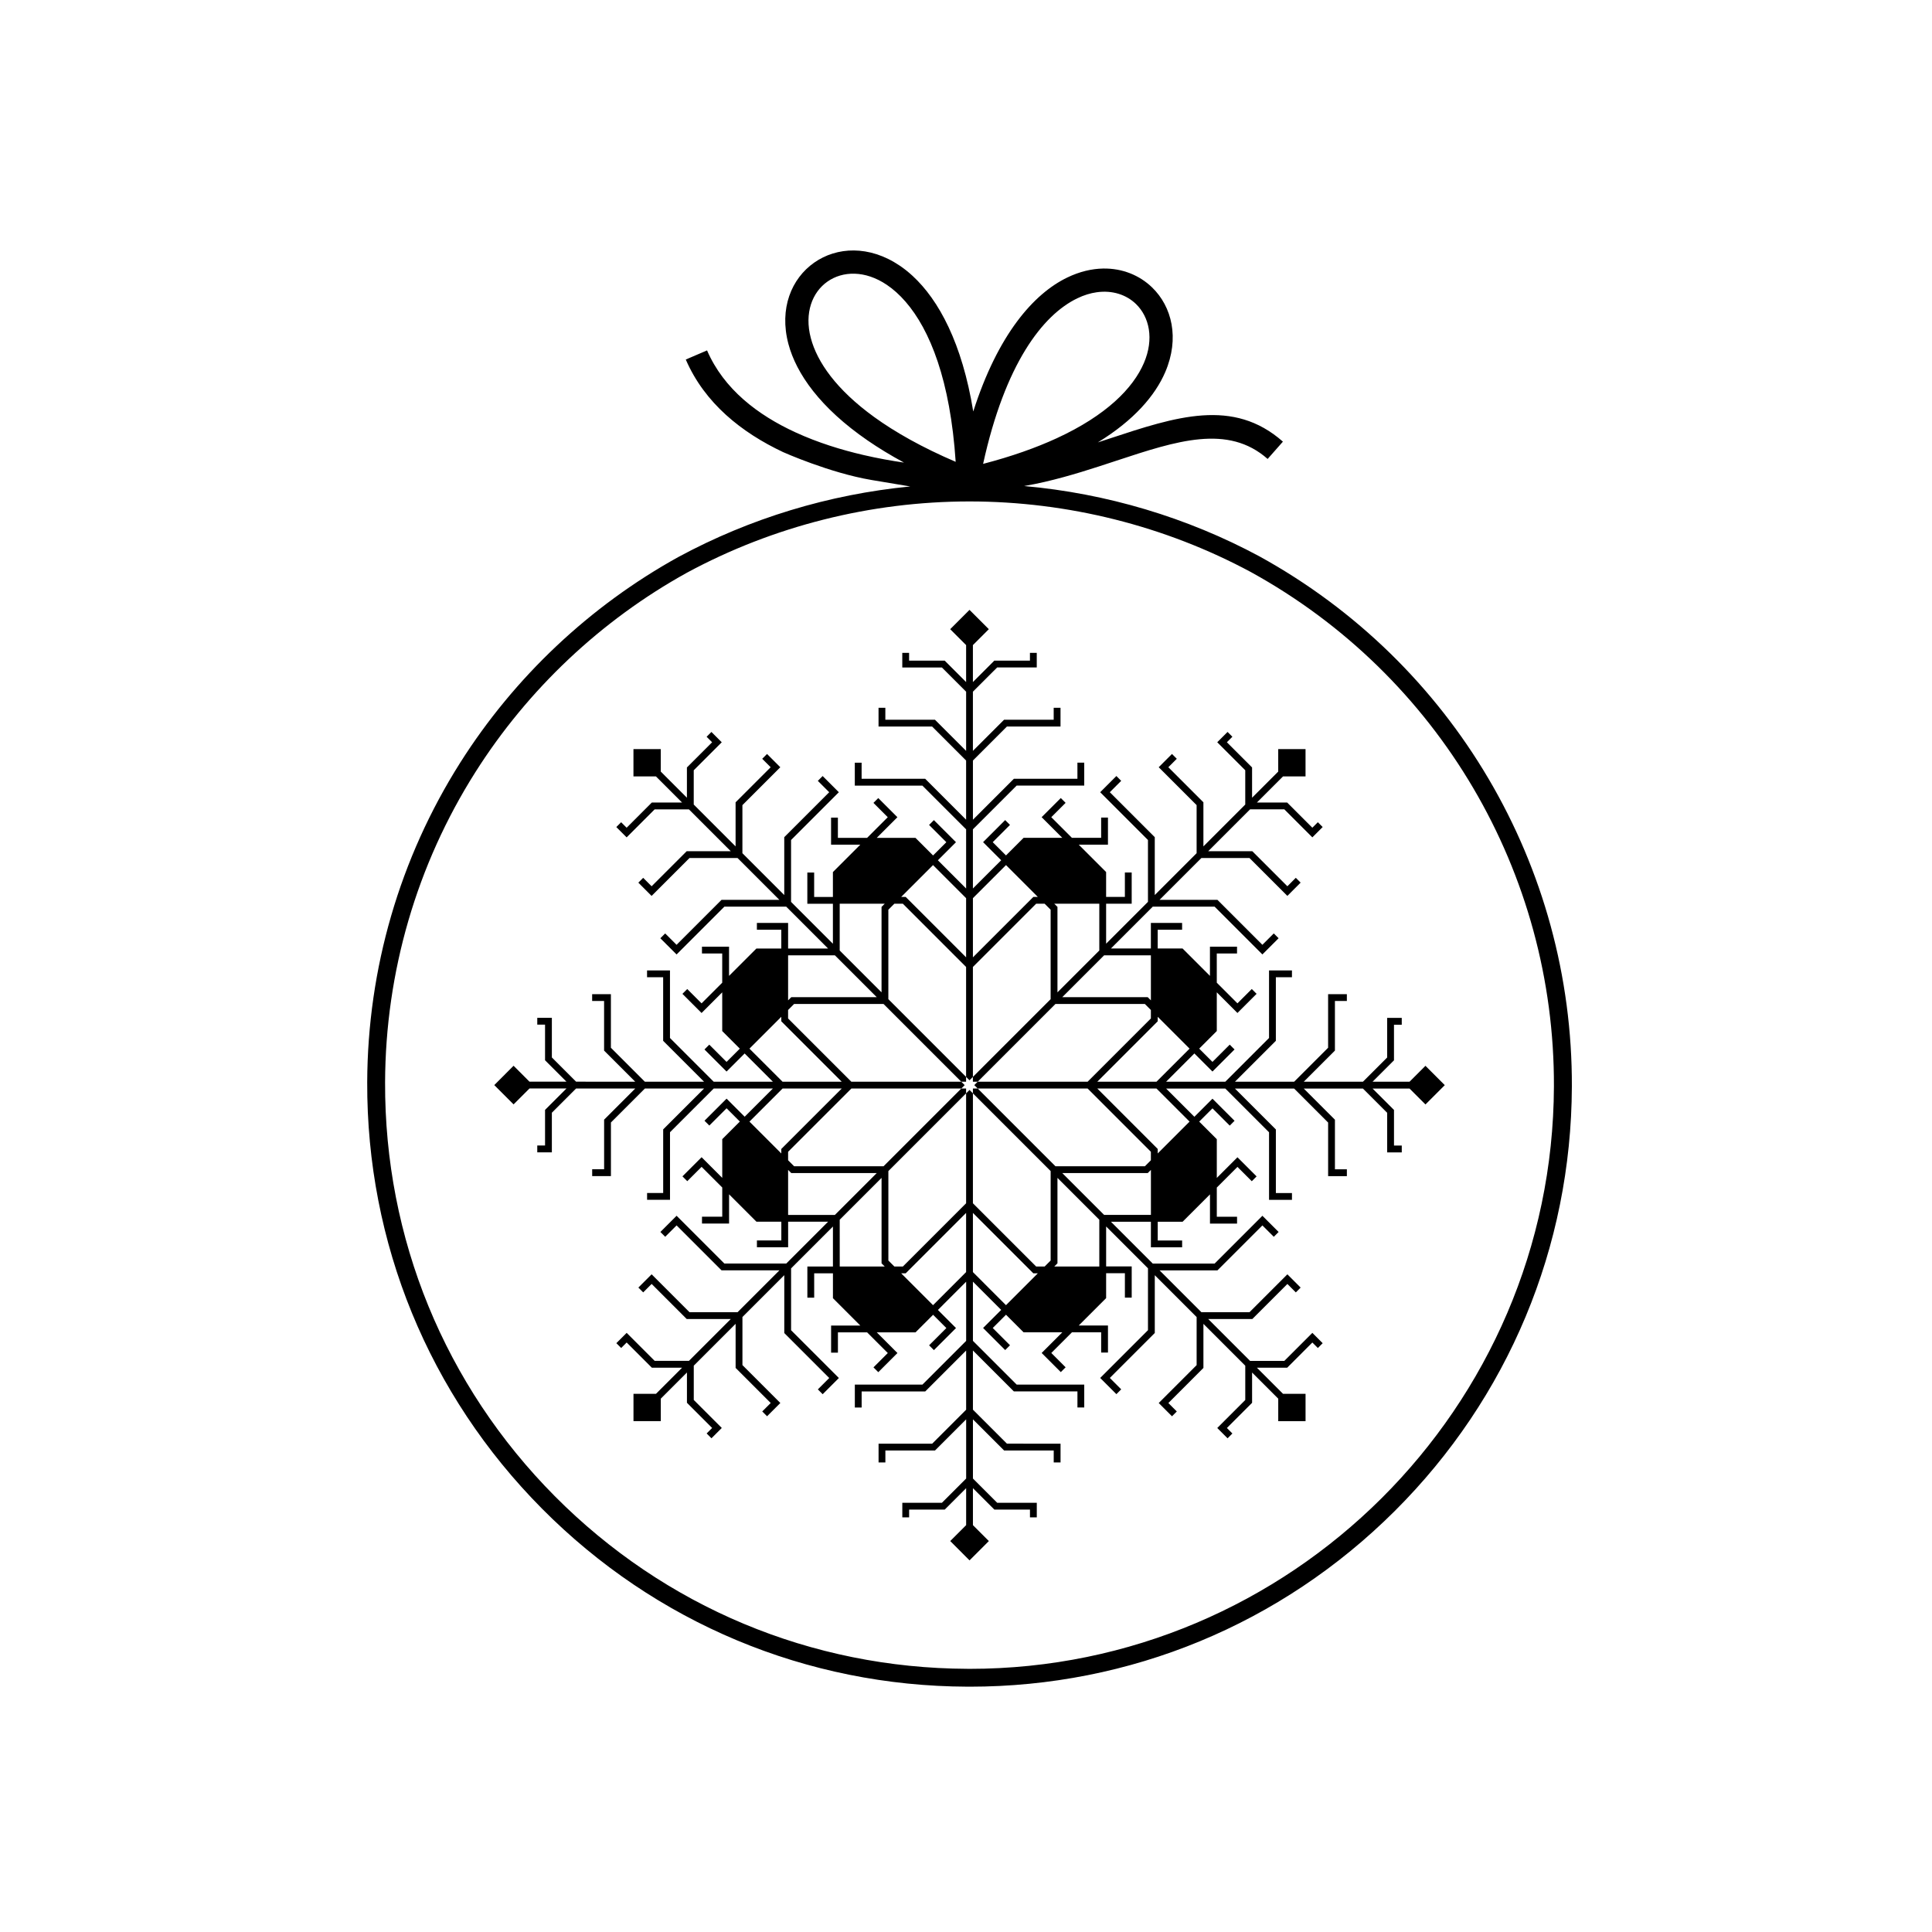 <?xml version="1.0" encoding="UTF-8"?>
<!-- The Best Svg Icon site in the world: iconSvg.co, Visit us! https://iconsvg.co -->
<svg fill="#000000" width="800px" height="800px" version="1.1" viewBox="144 144 512 512" xmlns="http://www.w3.org/2000/svg">
 <g>
  <path d="m521.76 426.45-4.219 4.219h-9.797l5.676-5.672v-9.438h2.059v-1.805h-3.867v10.496l-6.422 6.422h-15.684l8.262-8.258v-13.145h3.164v-1.805h-4.969v14.199l-9.008 9.008h-15.684l10.844-10.844v-16.852h4.266v-1.805h-6.074v17.906l-11.59 11.59-15.684-0.004 7.488-7.488 4.793 4.793 5.852-5.852-1.277-1.277-4.574 4.574-3.516-3.516 4.664-4.664v-10.258l5.473 5.473 5.074-5.074-1.277-1.277-3.797 3.797-5.473-5.473-0.004-7.742h5.367v-1.805h-7.176v7.742l-7.254-7.254h-6.594v-4.973h6.469v-1.805h-8.277v6.777h-10.59l11.09-11.09h16.395l12.66 12.664 4.293-4.293-1.277-1.277-3.019 3.016-11.914-11.914h-15.336l11.09-11.09h12.738l10.043 10.043 3.512-3.516-1.277-1.277-2.234 2.238-9.297-9.293h-11.68l11.09-11.09h9.082l7.422 7.422 2.734-2.734-1.277-1.277-1.457 1.457-6.672-6.676h-8.023l6.93-6.926h5.961v-7.238h-7.238v5.961l-6.93 6.93v-8.023l-6.676-6.676 1.457-1.457-1.277-1.277-2.734 2.734 7.422 7.422v9.082l-11.09 11.09v-11.68l-9.293-9.297 2.238-2.238-1.277-1.277-3.512 3.516 10.043 10.043v12.738l-11.09 11.09v-15.336l-11.914-11.914 3.016-3.016-1.277-1.277-4.293 4.293 12.664 12.664v16.391l-11.09 11.09v-10.59h6.777v-8.277h-1.805v6.469h-4.973v-6.594l-7.254-7.254h7.742v-7.176h-1.805v5.367h-7.742l-5.473-5.473 3.797-3.797-1.277-1.277-5.074 5.074 5.473 5.473h-10.258l-4.664 4.664-3.516-3.516 4.574-4.574-1.277-1.277-5.852 5.852 4.793 4.793-7.488 7.484v-15.684l11.59-11.59h17.91v-6.07h-1.805v4.266l-16.848 0.008-10.844 10.844v-15.688l9.008-9.008h14.203v-4.969h-1.809v3.164h-13.145l-8.262 8.258v-15.684l6.426-6.422h10.496v-3.867h-1.809v2.059h-9.438l-5.676 5.676v-9.797l4.219-4.215-5.121-5.117-5.117 5.117 4.219 4.219v9.797l-5.672-5.676h-9.438v-2.059h-1.805v3.867h10.496l6.422 6.422v15.684l-8.262-8.258h-13.145v-3.164h-1.805v4.969h14.199l9.008 9.008v15.684l-10.84-10.844h-16.852v-4.266h-1.805v6.07h17.91l11.59 11.59v15.684l-7.484-7.484 4.793-4.793-5.852-5.852-1.277 1.277 4.574 4.574-3.516 3.516-4.664-4.664h-10.258l5.473-5.473-5.074-5.074-1.277 1.277 3.793 3.797-5.473 5.473h-7.742v-5.367h-1.809v7.176h7.742l-7.254 7.254v6.594h-4.969v-6.469h-1.809v8.277h6.777v10.59l-11.09-11.09v-16.395l12.664-12.664-4.293-4.293-1.277 1.277 3.016 3.016-11.914 11.914v15.336l-11.09-11.09v-12.738l10.043-10.043-3.516-3.516-1.277 1.277 2.238 2.238-9.297 9.297v11.68l-11.09-11.09v-9.082l7.422-7.422-2.734-2.734-1.277 1.277 1.457 1.457-6.676 6.676v8.023l-6.93-6.93v-5.961h-7.238v7.238h5.961l6.926 6.926h-8.023l-6.672 6.676-1.457-1.457-1.277 1.277 2.734 2.734 7.422-7.422h9.082l11.09 11.09h-11.68l-9.297 9.293-2.238-2.238-1.277 1.277 3.512 3.516 10.043-10.043h12.734l11.09 11.09h-15.336l-11.914 11.914-3.019-3.016-1.277 1.277 4.297 4.293 12.664-12.664h16.395l11.09 11.09h-10.59v-6.777h-8.273v1.805h6.469v4.973h-6.594l-7.254 7.254v-7.742h-7.176v1.805h5.367v7.742l-5.473 5.473-3.797-3.797-1.277 1.277 5.074 5.074 5.473-5.473v10.258l4.664 4.664-3.516 3.516-4.574-4.574-1.277 1.277 5.852 5.852 4.793-4.793 7.488 7.488h-15.684l-11.59-11.59v-17.906h-6.074v1.805h4.266v16.852l10.844 10.844h-15.684l-9.008-9.008v-14.199h-4.969v1.805h3.164v13.145l8.258 8.258-15.676-0.016-6.422-6.422v-10.496h-3.867v1.805h2.062v9.438l5.676 5.676h-9.801l-4.215-4.219-5.117 5.121 5.117 5.117 4.215-4.215h9.801l-5.676 5.672v9.438h-2.062v1.809h3.867v-10.496l6.422-6.422h15.684l-8.258 8.258v13.145h-3.164v1.809h4.969v-14.203l9.008-9.008h15.684l-10.844 10.84v16.852h-4.266v1.809h6.074v-17.91l11.59-11.59h15.684l-7.488 7.484-4.793-4.793-5.852 5.852 1.277 1.277 4.574-4.574 3.516 3.516-4.664 4.664v10.262l-5.473-5.473-5.074 5.07 1.277 1.277 3.797-3.797 5.473 5.473v7.742h-5.367v1.809h7.176v-7.742l7.254 7.254h6.594v4.973h-6.469v1.805h8.273v-6.777h10.59l-11.09 11.09h-16.395l-12.664-12.664-4.297 4.293 1.277 1.277 3.019-3.016 11.914 11.914h15.336l-11.09 11.09h-12.734l-10.043-10.043-3.512 3.516 1.277 1.277 2.238-2.238 9.297 9.297h11.68l-11.09 11.09h-9.082l-7.422-7.422-2.734 2.734 1.277 1.277 1.457-1.457 6.672 6.676h8.023l-6.926 6.926h-5.961v7.238h7.238v-5.961l6.93-6.93v8.023l6.676 6.676-1.457 1.457 1.277 1.277 2.734-2.734-7.422-7.422v-9.082l11.09-11.09v11.68l9.297 9.297-2.238 2.238 1.277 1.277 3.516-3.516-10.043-10.043v-12.738l11.09-11.09v15.336l11.914 11.914-3.016 3.019 1.277 1.277 4.293-4.293-12.664-12.66v-16.395l11.09-11.09v10.59h-6.777v8.273h1.809v-6.469h4.969v6.594l7.254 7.254h-7.742v7.176h1.809v-5.367h7.742l5.477 5.473-3.797 3.797 1.277 1.277 5.074-5.074-5.473-5.473h10.258l4.664-4.664 3.516 3.516-4.574 4.574 1.277 1.277 5.852-5.852-4.793-4.793 7.484-7.488v15.684l-11.59 11.59h-17.91v6.074h1.805v-4.266h16.852l10.84-10.844v15.684l-9.008 9.008h-14.199v4.969h1.805v-3.164h13.145l8.262-8.258v15.684l-6.422 6.422h-10.496v3.867h1.805v-2.062h9.438l5.672-5.672v9.797l-4.219 4.215 5.117 5.121 5.121-5.121-4.219-4.215v-9.797l5.676 5.672h9.438v2.062h1.809v-3.867h-10.496l-6.426-6.422v-15.684l8.262 8.258h13.145v3.164h1.809v-4.969l-14.211-0.012-9.008-9.008v-15.684l10.844 10.844h16.852v4.266h1.805v-6.074h-17.91l-11.59-11.59v-15.684l7.488 7.484-4.793 4.793 5.852 5.852 1.277-1.277-4.574-4.574 3.516-3.516 4.664 4.664h10.258l-5.473 5.473 5.074 5.074 1.277-1.277-3.797-3.797 5.473-5.473h7.742v5.367h1.805v-7.176h-7.742l7.254-7.254v-6.594h4.973v6.469h1.805v-8.273h-6.777v-10.59l11.09 11.09v16.395l-12.664 12.66 4.293 4.293 1.277-1.277-3.016-3.019 11.914-11.914v-15.312l11.09 11.09v12.738l-10.043 10.043 3.512 3.516 1.277-1.277-2.238-2.238 9.293-9.297v-11.68l11.09 11.09v9.082l-7.422 7.422 2.734 2.734 1.277-1.277-1.457-1.457 6.676-6.676v-8.023l6.93 6.926v5.961h7.238v-7.238h-5.965l-6.926-6.926h8.023l6.672-6.676 1.457 1.457 1.277-1.277-2.734-2.734-7.422 7.422h-9.082l-11.09-11.09h11.68l9.297-9.297 2.234 2.238 1.277-1.277-3.512-3.516-10.043 10.043h-12.738l-11.09-11.09h15.336l11.914-11.914 3.019 3.016 1.277-1.277-4.293-4.293-12.66 12.664-16.391 0.008-11.09-11.09h10.59v6.777h8.277v-1.805h-6.469v-4.973h6.594l7.254-7.254v7.742h7.176v-1.809h-5.367v-7.742l5.473-5.473 3.797 3.797 1.277-1.277-5.074-5.07-5.473 5.473v-10.258l-4.664-4.664 3.516-3.516 4.574 4.574 1.277-1.277-5.852-5.852-4.793 4.793-7.488-7.484h15.684l11.59 11.59v17.91h6.074v-1.809h-4.266v-16.852l-10.844-10.84h15.684l9.008 9.008v14.203h4.969v-1.809h-3.164v-13.145l-8.262-8.258h15.684l6.422 6.422v10.496h3.867v-1.809h-2.059v-9.438l-5.676-5.672h9.797l4.219 4.215 5.117-5.117zm-71.281 4.215h-15.684l16.012-16.012v-1.191l8.438 8.438zm-1.48 20.816-1.59 1.59h-23.703l-20.598-20.598h-1.277v1.277l20.602 20.598v23.703l-1.59 1.59h-2.246l-16.762-16.762v-29.129l-0.902-0.902-0.902 0.902v29.129l-16.762 16.762h-2.25l-1.59-1.59v-23.703l20.598-20.598v-1.277h-1.277l-20.598 20.598h-23.703l-1.59-1.59v-2.246l16.762-16.762h29.129l0.902-0.902-0.902-0.902-29.133-0.004-16.762-16.762v-2.246l1.59-1.59h23.703l20.598 20.598h1.277v-1.277l-20.598-20.598v-23.703l1.59-1.59h2.25l16.762 16.762v29.133l0.902 0.902 0.902-0.902v-29.133l16.762-16.762h2.246l1.59 1.59v23.703l-20.602 20.598v1.277h1.277l20.598-20.598h23.703l1.59 1.59v2.246l-16.762 16.762h-29.133l-0.902 0.902 0.902 0.902h29.133l16.762 16.762zm0-54.312v11.934l-0.844-0.844h-22.645l11.09-11.09zm-13.672-1.277-11.09 11.09v-22.645l-0.844-0.84h11.934zm-24.73-22.637 8.438 8.438h-1.191l-16.012 16.012v-15.684zm-10.57 8.766v15.684l-16.012-16.012h-1.191l8.438-8.438zm-33.496 1.477h11.93l-0.844 0.84v22.645l-11.09-11.09zm-1.277 13.672 11.09 11.09h-22.645l-0.844 0.844v-11.934zm-22.641 24.73 8.438-8.438v1.191l16.012 16.012h-15.684zm8.766 10.574h15.684l-16.012 16.012v1.191l-8.438-8.438zm1.477 33.492v-11.93l0.844 0.84h22.645l-11.09 11.09zm13.676 1.277 11.09-11.09v22.645l0.844 0.844h-11.93zm24.73 22.641-8.438-8.438h1.191l16.012-16.012v15.684zm10.57-8.766v-15.684l16.012 16.012h1.191l-8.438 8.438zm33.496-1.48h-11.934l0.844-0.844v-22.645l11.09 11.09zm1.277-13.672-11.09-11.09h22.645l0.844-0.84v11.93zm22.641-24.73-8.438 8.438v-1.191l-16.012-16.012h15.684z"/>
  <path d="m477.8 291.46c-19.238-10.355-40.566-16.703-62.398-18.656 1.848-0.324 3.684-0.684 5.481-1.105 6.668-1.547 12.996-3.633 19.016-5.621 15.918-5.25 29.512-9.738 40.039-0.453l4.047-4.586c-13.18-11.633-28.305-6.637-46.004-0.797l-3.047 1c9.59-5.871 15.215-12.441 17.879-18.66 3.836-8.969 1.758-17.336-3.5-22.418-3.312-3.203-7.863-5.09-12.969-5-3.019 0.055-6.231 0.801-9.496 2.375-8.949 4.312-18.395 15.113-24.926 35.508-2.949-18.102-9.129-29.539-16.07-35.934-1.121-1.035-2.266-1.941-3.418-2.715-8.09-5.465-16.688-5-22.672-0.797-6.004 4.219-9.324 12.137-6.824 21.555 2.094 7.875 8.406 16.91 20.984 25.566 2.879 1.98 6.09 3.945 9.648 5.867-3.34-0.484-6.965-1.133-10.707-2-5.914-1.371-12.125-3.293-17.988-5.984-10.07-4.613-19.066-11.488-23.5-21.746l-5.637 2.418c5.019 11.605 14.816 19.359 25.801 24.539 0 0 12.266 5.488 23.395 7.379 5.41 0.918 8.516 1.434 10.293 1.719-21.504 2.09-42.484 8.441-61.449 18.691-23.469 12.98-43.461 31.832-57.816 54.508-16.012 25.297-24.535 54.57-24.648 84.648-0.16 42.637 16.293 82.785 46.328 113.05 30.035 30.262 70.055 47.016 112.7 47.172l0.621 0.004h0.008c42.5 0 82.5-16.527 112.62-46.523 30.129-30.012 46.809-69.961 46.969-112.49 0.219-58.434-31.48-112.27-82.75-140.51zm-48.297-68.406c1.754-0.848 3.473-1.367 5.117-1.598 4.188-0.598 7.883 0.656 10.418 3.102 3.535 3.422 4.856 9.223 2.121 15.613-2.863 6.691-9.953 13.906-23.117 19.969-5.43 2.5-11.887 4.809-19.508 6.793 5.812-26.488 15.75-39.438 24.969-43.879zm-53.875 31.434c-9.996-7.246-15.07-14.539-16.75-20.883-1.773-6.68 0.395-12.164 4.402-14.977 4.027-2.832 9.977-3.035 15.734 0.855 1.695 1.141 3.359 2.617 4.965 4.469 6.469 7.441 11.863 20.863 13.285 42.438-8.93-3.832-16.055-7.859-21.637-11.902zm25.328 331.77-0.602-0.004c-41.371-0.156-80.203-16.41-109.35-45.773-29.145-29.363-45.105-68.316-44.953-109.69 0.109-29.188 8.379-57.59 23.914-82.133 13.93-22.008 33.332-40.301 56.086-52.887 22.852-12.352 48.742-18.883 74.879-18.883 26.031 0 51.836 6.484 74.602 18.734 49.73 27.391 80.492 79.629 80.273 136.34-0.316 85.082-69.781 154.3-154.85 154.3z"/>
 </g>
</svg>